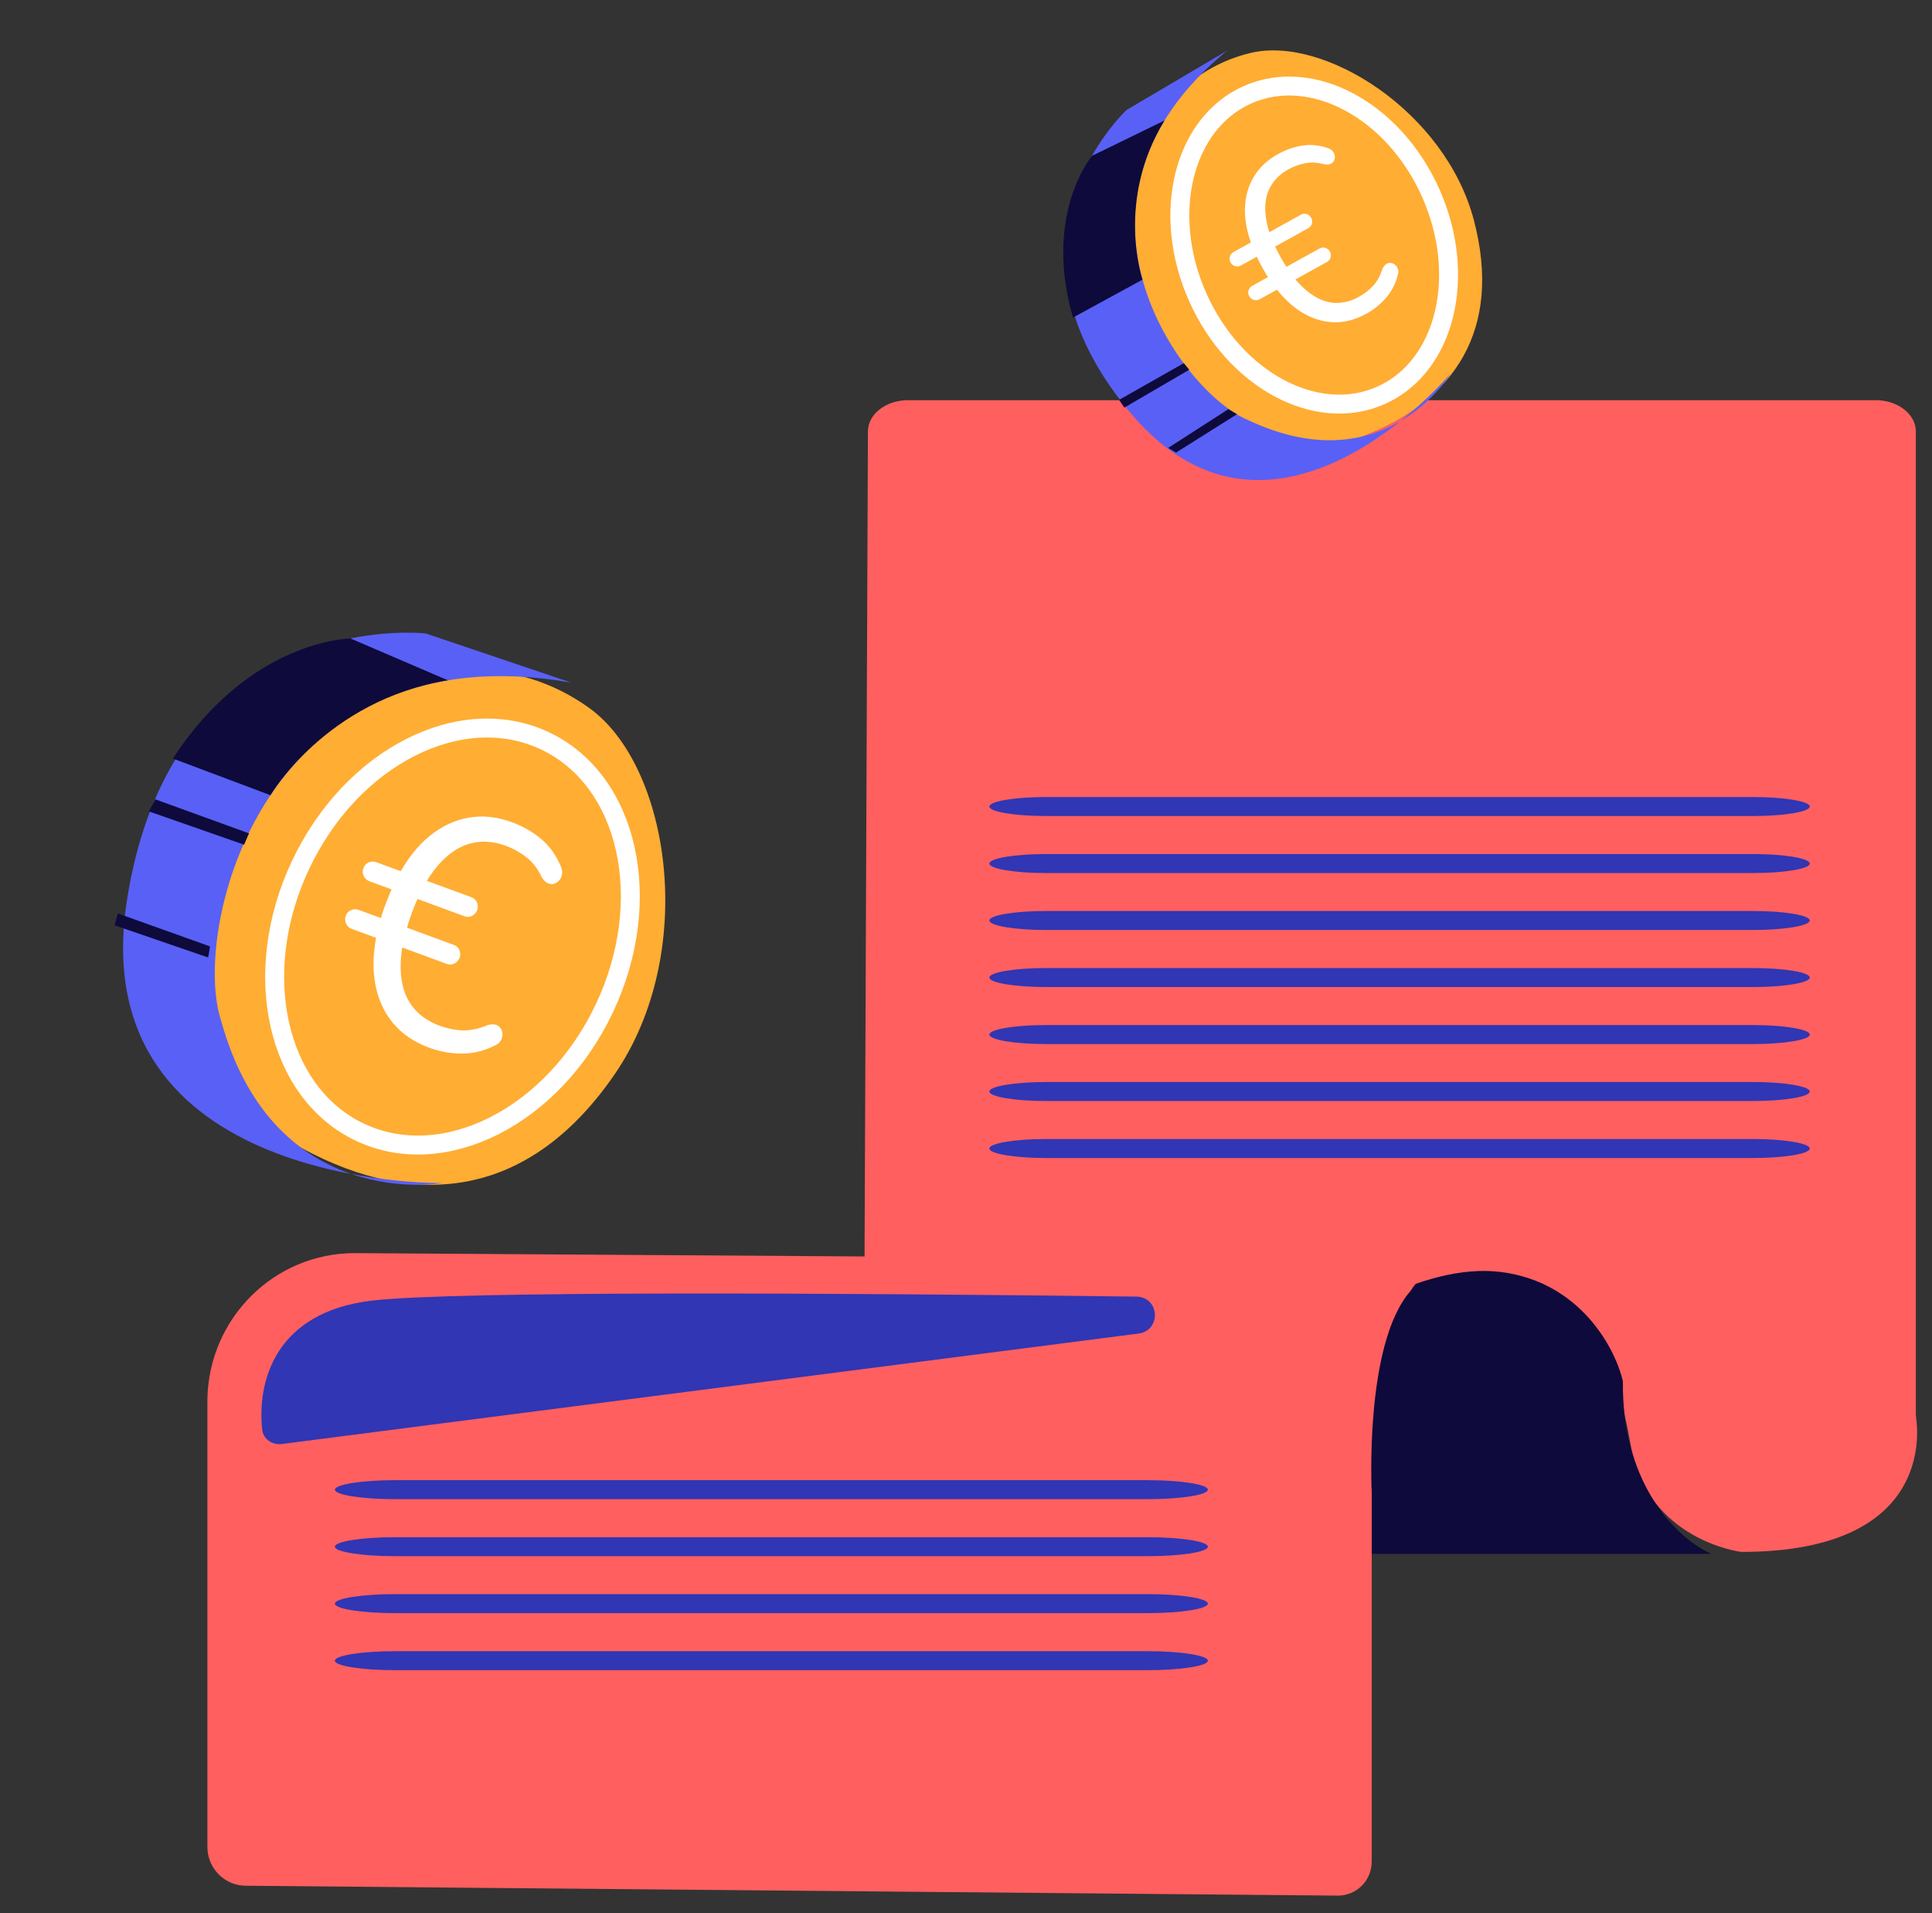 <svg width="102" height="101" viewBox="0 0 102 101" fill="none" xmlns="http://www.w3.org/2000/svg">
<rect x="0" y="0" width="102" height="101" fill="#333333" stroke="none"/>
<path d="M45.629 69.949L45.822 22.771C45.827 21.86 46.772 21.125 47.936 21.125H99.033C100.2 21.125 101.147 21.865 101.147 22.779V74.623C101.147 74.685 101.151 74.746 101.16 74.808C101.28 75.658 101.959 81.92 91.928 81.92C91.928 81.92 86.987 81.318 86.108 76.358C85.636 73.692 85.368 73.117 83.945 71.912C82.744 70.892 80.938 70.027 78.263 70.003C71.093 69.936 45.631 69.95 45.631 69.95L45.629 69.949Z" fill="#FF5F5F"/>
<path d="M51.582 82.021H90.361C88.773 81.352 85.614 78.594 85.681 72.91C85.291 71.211 83.458 67.679 79.246 67.144C75.033 66.609 69.913 70.041 67.879 71.824L51.582 82.021Z" fill="#0E0A3B"/>
<path d="M70.642 100.063C71.624 100.063 72.421 99.258 72.421 98.266V78.775C72.421 78.775 72.015 70.971 74.454 68.162C74.678 67.905 75.088 66.684 78.259 66.536L18.72 66.148C14.479 66.148 11.02 69.583 10.949 73.867V97.489C10.949 98.615 11.847 99.53 12.96 99.541L70.642 100.063Z" fill="#FF5F5F"/>
<path d="M14.879 76.224L60.097 70.395C61.327 70.236 61.23 68.458 59.99 68.443C43.934 68.243 24.186 68.142 19.695 68.648C14.449 69.24 13.579 73.018 13.843 75.462C13.897 75.967 14.376 76.288 14.879 76.224Z" fill="#3036B4"/>
<path d="M60.585 78.133H20.865C19.106 78.133 17.68 78.357 17.68 78.634C17.68 78.911 19.106 79.136 20.865 79.136H60.585C62.344 79.136 63.77 78.911 63.77 78.634C63.77 78.357 62.344 78.133 60.585 78.133Z" fill="#3036B4"/>
<path d="M60.585 81.143H20.865C19.106 81.143 17.68 81.367 17.68 81.644C17.68 81.921 19.106 82.145 20.865 82.145H60.585C62.344 82.145 63.77 81.921 63.77 81.644C63.77 81.367 62.344 81.143 60.585 81.143Z" fill="#3036B4"/>
<path d="M60.585 84.148H20.865C19.106 84.148 17.68 84.373 17.68 84.65C17.68 84.927 19.106 85.151 20.865 85.151H60.585C62.344 85.151 63.77 84.927 63.77 84.65C63.77 84.373 62.344 84.148 60.585 84.148Z" fill="#3036B4"/>
<path d="M60.585 87.16H20.865C19.106 87.16 17.68 87.385 17.68 87.662C17.68 87.939 19.106 88.163 20.865 88.163H60.585C62.344 88.163 63.77 87.939 63.77 87.662C63.77 87.385 62.344 87.16 60.585 87.16Z" fill="#3036B4"/>
<path d="M92.552 42.072H55.228C53.575 42.072 52.234 42.297 52.234 42.574C52.234 42.851 53.575 43.075 55.228 43.075H92.552C94.206 43.075 95.546 42.851 95.546 42.574C95.546 42.297 94.206 42.072 92.552 42.072Z" fill="#3036B4"/>
<path d="M92.552 45.082H55.228C53.575 45.082 52.234 45.306 52.234 45.584C52.234 45.86 53.575 46.085 55.228 46.085H92.552C94.206 46.085 95.546 45.86 95.546 45.584C95.546 45.306 94.206 45.082 92.552 45.082Z" fill="#3036B4"/>
<path d="M92.552 48.088H55.228C53.575 48.088 52.234 48.312 52.234 48.589C52.234 48.866 53.575 49.091 55.228 49.091H92.552C94.206 49.091 95.546 48.866 95.546 48.589C95.546 48.312 94.206 48.088 92.552 48.088Z" fill="#3036B4"/>
<path d="M92.552 51.1H55.228C53.575 51.1 52.234 51.324 52.234 51.601C52.234 51.878 53.575 52.102 55.228 52.102H92.552C94.206 52.102 95.546 51.878 95.546 51.601C95.546 51.324 94.206 51.1 92.552 51.1Z" fill="#3036B4"/>
<path d="M92.552 54.109H55.228C53.575 54.109 52.234 54.334 52.234 54.611C52.234 54.888 53.575 55.112 55.228 55.112H92.552C94.206 55.112 95.546 54.888 95.546 54.611C95.546 54.334 94.206 54.109 92.552 54.109Z" fill="#3036B4"/>
<path d="M92.552 57.115H55.228C53.575 57.115 52.234 57.34 52.234 57.617C52.234 57.894 53.575 58.118 55.228 58.118H92.552C94.206 58.118 95.546 57.894 95.546 57.617C95.546 57.34 94.206 57.115 92.552 57.115Z" fill="#3036B4"/>
<path d="M92.552 60.125H55.228C53.575 60.125 52.234 60.349 52.234 60.627C52.234 60.903 53.575 61.128 55.228 61.128H92.552C94.206 61.128 95.546 60.903 95.546 60.627C95.546 60.349 94.206 60.125 92.552 60.125Z" fill="#3036B4"/>
<path d="M77.818 11.639C79.318 17.384 76.822 21.173 71.855 23.059C67.047 24.885 61.629 20.754 60.129 15.009C58.629 9.263 61.018 4.005 66.017 2.797C69.91 1.856 76.318 5.894 77.818 11.639Z" fill="#FFAD33"/>
<path d="M64.784 2.675L59.474 5.807C59.474 5.807 58.527 6.683 57.655 8.223C56.078 11.011 54.75 15.973 59.74 21.857C67.32 30.798 76.599 19.703 76.599 19.703C76.599 19.703 73.112 25.589 65.893 22.174C62.35 20.734 55.029 10.641 64.784 2.675Z" fill="#5960F6"/>
<path d="M61.48 6.361L57.657 8.223C57.657 8.223 55.057 11.277 56.649 16.763L60.318 14.761C60.318 14.761 58.885 10.598 61.48 6.361Z" fill="#0E0A3B"/>
<path d="M59.083 21.106L59.359 21.516L62.786 19.517L62.5 19.17L59.083 21.106Z" fill="#0E0A3B"/>
<path d="M61.672 23.645L62.09 23.889L65.308 21.864L64.85 21.599L61.672 23.645Z" fill="#0E0A3B"/>
<path d="M72.911 20.869C76.31 19.355 77.486 14.576 75.538 10.195C73.59 5.814 69.256 3.49 65.857 5.004C62.458 6.519 61.282 11.298 63.23 15.679C65.178 20.059 69.512 22.384 72.911 20.869Z" stroke="white" stroke-miterlimit="10"/>
<path d="M72.132 16.562C71.574 16.871 71.011 17.021 70.443 17.011C69.876 17 69.321 16.836 68.78 16.517C68.239 16.197 67.735 15.725 67.268 15.101L67.535 15.227L66.512 15.794C66.411 15.85 66.306 15.862 66.198 15.831C66.09 15.8 66.008 15.734 65.952 15.633C65.896 15.531 65.884 15.429 65.918 15.324C65.951 15.219 66.018 15.139 66.119 15.083L67.095 14.542L67.058 14.806C66.911 14.593 66.766 14.354 66.623 14.087C66.481 13.821 66.362 13.583 66.265 13.371L66.513 13.463L65.525 14.01C65.424 14.066 65.32 14.079 65.212 14.047C65.103 14.016 65.023 13.954 64.972 13.861C64.911 13.752 64.898 13.645 64.931 13.54C64.965 13.436 65.031 13.355 65.132 13.3L66.213 12.7L66.126 13.037C65.841 12.302 65.708 11.622 65.727 10.997C65.746 10.372 65.902 9.816 66.195 9.329C66.487 8.841 66.912 8.443 67.471 8.134C67.881 7.906 68.305 7.757 68.743 7.687C69.18 7.618 69.622 7.657 70.069 7.805C70.189 7.84 70.283 7.895 70.35 7.969C70.416 8.044 70.456 8.126 70.47 8.215C70.484 8.304 70.473 8.389 70.436 8.47C70.4 8.551 70.337 8.611 70.248 8.65C70.158 8.69 70.046 8.697 69.909 8.671C69.572 8.574 69.245 8.554 68.928 8.613C68.611 8.672 68.306 8.783 68.011 8.946C67.632 9.157 67.337 9.429 67.127 9.764C66.917 10.099 66.808 10.492 66.799 10.944C66.791 11.395 66.886 11.901 67.084 12.461L66.772 12.391L68.678 11.334C68.779 11.278 68.882 11.266 68.986 11.3C69.091 11.333 69.171 11.401 69.227 11.502C69.279 11.595 69.291 11.695 69.263 11.801C69.236 11.908 69.172 11.989 69.071 12.045L67.13 13.122L67.243 12.831C67.327 13.038 67.442 13.274 67.588 13.538C67.734 13.803 67.881 14.041 68.029 14.253L67.723 14.194L69.665 13.118C69.765 13.062 69.868 13.051 69.973 13.084C70.077 13.118 70.155 13.181 70.207 13.274C70.263 13.375 70.277 13.479 70.25 13.585C70.223 13.692 70.159 13.773 70.058 13.829L68.233 14.841L68.257 14.584C68.627 15.05 69.005 15.4 69.394 15.637C69.783 15.873 70.175 15.991 70.57 15.99C70.964 15.99 71.351 15.884 71.731 15.674C72.034 15.506 72.289 15.309 72.497 15.081C72.706 14.854 72.868 14.561 72.984 14.202C73.038 14.081 73.104 13.994 73.181 13.941C73.258 13.888 73.341 13.867 73.428 13.88C73.516 13.892 73.593 13.926 73.659 13.98C73.725 14.035 73.773 14.11 73.805 14.204C73.837 14.299 73.834 14.402 73.795 14.515C73.687 14.961 73.485 15.356 73.191 15.703C72.896 16.049 72.543 16.336 72.133 16.564L72.132 16.562Z" fill="white"/>
<path d="M32.436 56.73C28 63.164 22.079 63.935 15.929 60.606C9.975 57.385 9.433 48.434 13.869 41.999C18.305 35.564 25.6 33.424 31.102 37.367C35.387 40.438 36.872 50.295 32.436 56.73Z" fill="#FFAD33"/>
<path d="M30.159 36.033L22.472 33.436C22.472 33.436 20.784 33.244 18.5 33.7C14.366 34.525 8.28 37.468 6.706 47.5C4.314 62.742 23.348 62.45 23.348 62.45C23.348 62.45 14.485 64.035 11.681 53.905C10.069 49.135 13.833 33.162 30.159 36.033Z" fill="#5960F6"/>
<path d="M23.648 35.911L18.506 33.703C18.506 33.703 13.227 33.737 9.13 40.041L14.279 41.976C14.279 41.976 17.195 36.969 23.648 35.911Z" fill="#0E0A3B"/>
<path d="M8.199 42.194L7.861 42.831L12.888 44.588L13.146 43.99L8.199 42.194Z" fill="#0E0A3B"/>
<path d="M6.222 48.218L6.051 48.844L10.99 50.542L11.089 49.958L6.222 48.218Z" fill="#0E0A3B"/>
<path d="M19.017 59.772C23.448 61.857 29.222 58.92 31.913 53.212C34.605 47.504 33.194 41.187 28.762 39.102C24.331 37.017 18.557 39.953 15.866 45.661C13.174 51.369 14.585 57.687 19.017 59.772Z" stroke="white" stroke-miterlimit="10"/>
<path d="M22.645 55.297C21.856 55.007 21.223 54.574 20.745 54C20.267 53.425 19.955 52.731 19.807 51.917C19.66 51.103 19.697 50.195 19.918 49.193L20.022 49.567L18.577 49.036C18.434 48.983 18.333 48.89 18.27 48.755C18.208 48.62 18.204 48.481 18.256 48.339C18.309 48.196 18.402 48.096 18.535 48.04C18.668 47.983 18.805 47.98 18.947 48.033L20.327 48.54L20.032 48.731C20.117 48.401 20.231 48.05 20.374 47.679C20.517 47.308 20.652 46.984 20.779 46.707L20.902 47.032L19.506 46.519C19.364 46.467 19.262 46.373 19.2 46.238C19.138 46.103 19.131 45.97 19.18 45.838C19.236 45.685 19.331 45.58 19.464 45.523C19.597 45.466 19.734 45.464 19.877 45.516L21.404 46.078L20.993 46.281C21.481 45.365 22.044 44.647 22.683 44.129C23.322 43.611 24.01 43.288 24.748 43.16C25.485 43.033 26.247 43.114 27.035 43.405C27.616 43.618 28.128 43.913 28.574 44.289C29.02 44.665 29.361 45.139 29.597 45.711C29.666 45.861 29.692 46.002 29.675 46.133C29.657 46.263 29.61 46.374 29.534 46.464C29.457 46.554 29.363 46.616 29.251 46.649C29.139 46.683 29.025 46.672 28.908 46.617C28.792 46.562 28.689 46.455 28.597 46.297C28.404 45.877 28.142 45.534 27.811 45.269C27.48 45.004 27.106 44.795 26.691 44.642C26.154 44.445 25.629 44.385 25.115 44.464C24.601 44.543 24.115 44.772 23.658 45.152C23.201 45.531 22.778 46.061 22.39 46.741L22.192 46.369L24.885 47.36C25.027 47.412 25.127 47.505 25.183 47.638C25.24 47.771 25.242 47.909 25.189 48.051C25.141 48.182 25.052 48.28 24.922 48.345C24.793 48.409 24.657 48.415 24.514 48.363L21.772 47.354L22.158 47.216C22.024 47.478 21.889 47.796 21.751 48.169C21.613 48.542 21.502 48.893 21.417 49.223L21.213 48.868L23.955 49.877C24.097 49.929 24.197 50.022 24.253 50.154C24.31 50.288 24.314 50.42 24.266 50.551C24.213 50.694 24.122 50.797 23.992 50.862C23.863 50.926 23.727 50.932 23.584 50.88L21.006 49.931L21.284 49.735C21.137 50.503 21.113 51.182 21.212 51.773C21.311 52.364 21.531 52.856 21.871 53.248C22.21 53.641 22.649 53.936 23.185 54.134C23.612 54.291 24.028 54.376 24.434 54.388C24.84 54.4 25.271 54.31 25.728 54.117C25.896 54.067 26.039 54.057 26.159 54.088C26.277 54.12 26.369 54.184 26.432 54.283C26.495 54.381 26.527 54.486 26.53 54.599C26.532 54.712 26.499 54.824 26.433 54.937C26.366 55.05 26.26 55.135 26.114 55.194C25.577 55.469 25.01 55.609 24.411 55.613C23.813 55.617 23.223 55.513 22.643 55.299L22.645 55.297Z" fill="white"/>
</svg>
